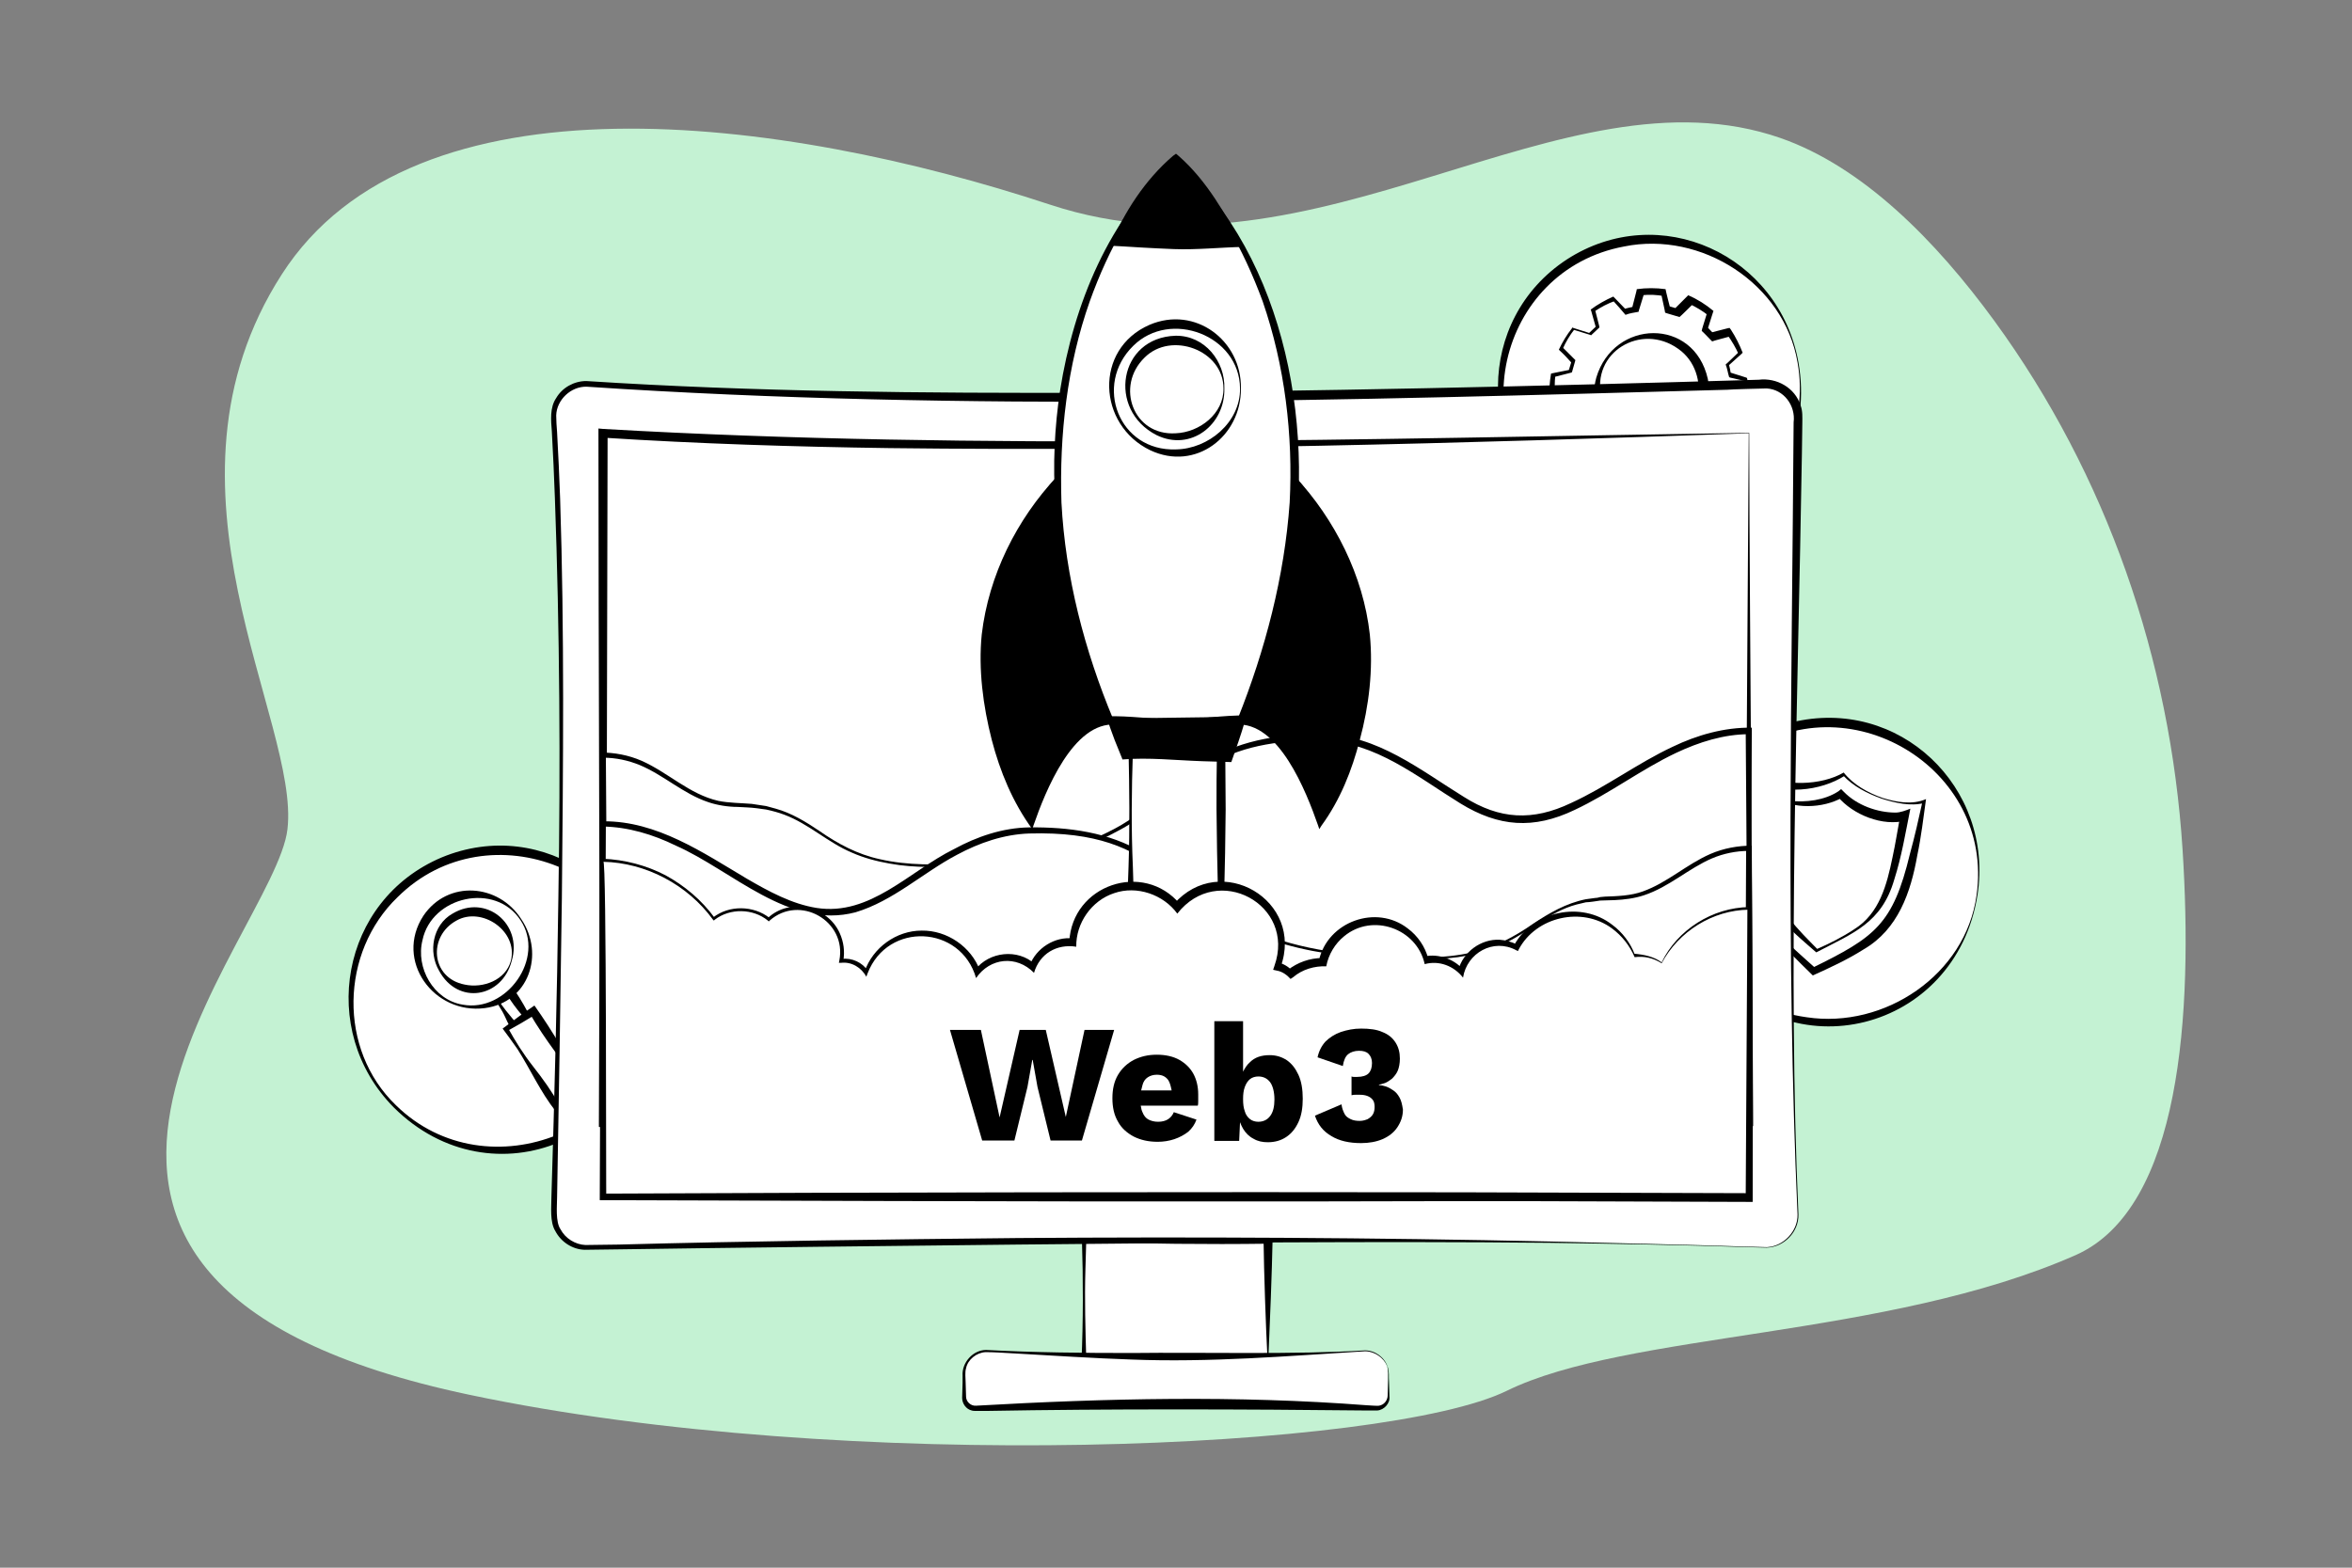 <?xml version="1.0" encoding="utf-8"?>
<!-- Generator: Adobe Illustrator 26.0.2, SVG Export Plug-In . SVG Version: 6.00 Build 0)  -->
<svg version="1.1" id="Layer_1" xmlns="http://www.w3.org/2000/svg" xmlns:xlink="http://www.w3.org/1999/xlink" x="0px" y="0px"
	 viewBox="0 0 540 360" style="enable-background:new 0 0 540 360;" xml:space="preserve">
<rect x="0" y="0" width="540" height="360" fill="#808080" stroke="none"/>
<style type="text/css">
	.st0{fill:#C4F2D3;}
	.st1{fill:#FFFFFF;}
	.st2{fill:#CFEBF9;}
	.st3{fill-rule:evenodd;clip-rule:evenodd;fill:#CFEBF9;}
	.st4{fill:#F9D4D4;}
	.st5{fill:#0042EA;}
	.st6{fill:#1D2028;}
	.st7{fill:url(#SVGID_1_);}
	.st8{fill:url(#SVGID_00000147907714948017368940000013570076261660066466_);}
	.st9{fill:#191919;}
	.st10{fill:#0D0B33;}
	.st11{fill-rule:evenodd;clip-rule:evenodd;fill:#0D0B33;}
	.st12{fill:#4A21EF;}
	.st13{stroke:#000000;stroke-width:2;stroke-miterlimit:10;}
	.st14{fill-rule:evenodd;clip-rule:evenodd;fill:#50AF95;}
	.st15{fill:#161616;}
	.st16{fill:#F4F7FE;}
	.st17{fill:#231F20;}
	.st18{opacity:0.4;}
	.st19{clip-path:url(#SVGID_00000090276325247570677580000015861330427222230713_);fill:#DDE1F4;}
	.st20{fill:none;}
	.st21{fill:#565251;}
	.st22{fill:#575354;}
	.st23{fill:#9294A1;}
	.st24{fill:#161618;}
	.st25{fill:#454344;}
	.st26{fill:#555150;}
	.st27{fill:#656160;}
	.st28{fill:#797981;}
	.st29{fill:#222222;}
	.st30{fill-rule:evenodd;clip-rule:evenodd;}
	.st31{fill:#213147;}
	.st32{fill:#12AAFF;}
	.st33{fill:#9DCCED;}
	.st34{fill:#343434;}
	.st35{fill:#8C8C8C;}
	.st36{fill:#3C3C3B;}
	.st37{fill:#141414;}
	.st38{fill:#393939;}
</style>
<path class="st0" d="M501.1,195.1c-2.8-43.7-17.4-86-43.2-121.4c-13.5-18.5-30.2-35.4-49.1-42C358.5,14.2,302.6,67.3,241.1,47
	S95.2,15.5,64.7,63c-31.5,49,4.2,102.6,1.3,127.4c-2.8,24.8-82.7,103.7,41.8,129.9c86.8,18.3,210.4,12.6,238.1-0.9
	c27.7-13.6,87.2-12,130.7-31.2C500.8,277.4,503.5,232.6,501.1,195.1z"/>
<g>
	<g>
		<circle class="st1" cx="114.9" cy="229.7" r="34.4"/>
		<path d="M149.5,229.7c-0.2,31.7-36.5,47.1-59.1,24.6c-17.5-17.7-12.2-47.6,11-57.4C124.8,187.2,149.6,204.7,149.5,229.7
			L149.5,229.7z M149.3,229.7c-0.3-29.7-37.1-44.4-58-23.7c-13.2,12.7-13.7,35-0.4,47.8C111.9,274.4,149.2,259.4,149.3,229.7
			L149.3,229.7z"/>
	</g>
	<g>
		<g>
			<g>
				
					<rect x="116.3" y="226.4" transform="matrix(0.837 -0.548 0.548 0.837 -108.103 102.733)" class="st1" width="3.6" height="12.2"/>
				<path d="M123.1,236.6c-0.7,0.9-2.1,2.1-3.3,3c-1.5-1.8-2.8-3.7-3.7-5.8c-0.9-2-2.1-3.8-3.6-5.5c1.3-1.1,2.6-2.3,4-3.2
					C119.1,228.5,121.6,232.8,123.1,236.6L123.1,236.6z M122.9,236.6c-3-3.3-5.3-5.9-7.4-9.7c0,0,1.3,0.3,1.3,0.3
					c-1,0.6-2.1,1.2-3.3,1.7l0.2-0.8c1.6,3.9,5.1,6.3,6.9,10.1c0,0-1-0.2-1-0.2C120.4,237.5,121.5,237.2,122.9,236.6L122.9,236.6z"
					/>
			</g>
			<g>
				
					<rect x="121.3" y="232.5" transform="matrix(0.837 -0.548 0.548 0.837 -112.809 108.31)" class="st1" width="7.5" height="21.3"/>
				<path d="M134.2,250c-2,1.7-4.3,3.6-6.6,5.2c-3.5-4.4-5.8-9.6-8.8-14.3c-1.1-1.6-2.3-3.2-3.4-4.7c2.4-1.8,4.8-3.6,7.3-5.3
					C126.9,236.8,130.9,243.7,134.2,250L134.2,250z M134,250c-4.6-5.8-8.7-11-12.4-17.3c0,0,1.3,0.3,1.3,0.3
					c-2.1,1.3-4.3,2.6-6.5,3.8c0,0,0.2-0.8,0.2-0.8c1.7,3.1,3.6,6.1,5.8,8.9c2.2,2.8,4.3,5.7,6,8.8c0,0-1.1-0.2-1.1-0.2
					C129.1,252.4,132.1,251,134,250L134,250z"/>
			</g>
		</g>
		<g>
			<g>
				<circle class="st1" cx="108.8" cy="218.3" r="13"/>
				<path d="M119.7,211.1c5.4,8,1.7,19.1-8.4,20.4c-11.7,1.5-20.8-10.9-14.1-21.2C102.8,202,114.5,202.9,119.7,211.1L119.7,211.1z
					 M119.5,211.3c-5.8-8.8-20.4-5.5-22.5,4.6c-1.6,6.3,2.5,13.7,9.2,14.8C116.3,232.6,125.3,220,119.5,211.3L119.5,211.3z"/>
			</g>
			<g>
				<circle class="st1" cx="108.8" cy="218.3" r="8.9"/>
				<path d="M117.5,220.6c-2.2,8.6-12.4,10.3-16.7,2.3c-2.5-4.3-1.5-10.5,3.1-13.1C111.6,205.2,120,212.2,117.5,220.6L117.5,220.6z
					 M117.3,220.6c1.7-6.8-6.7-12.5-12.5-9.2c-6.6,3.6-5.9,13.2,1.9,14.7C110.9,227,116.1,225.1,117.3,220.6L117.3,220.6z"/>
			</g>
		</g>
	</g>
</g>
<g>
	<g>
		<circle class="st1" cx="378.9" cy="89.4" r="34.4"/>
		<path d="M412.9,83.2c5.5,31.2-27.4,53-53.7,34.8c-20.4-14.2-20.5-44.6,0.5-58.4C381,45.8,408.5,58.5,412.9,83.2L412.9,83.2z
			 M412.7,83.2c-3.1-18.1-22.1-30.2-39.8-26.6c-29.2,5.4-38,43.8-13.4,60.9C384,133.9,417.9,112.4,412.7,83.2L412.7,83.2z"/>
	</g>
	<g>
		<g>
			<path class="st1" d="M401.1,92.6c0.3-1.8,0.3-3.6,0.1-5.4l-3.9-1.1c-0.1-0.6-0.2-1.2-0.4-1.7c-0.1-0.2-0.1-0.4-0.2-0.6l3-2.7
				c-0.7-1.7-1.5-3.3-2.6-4.7l-3.9,1c-0.5-0.6-1.1-1.2-1.7-1.7l1.2-3.8c-1.4-1.1-3-2.1-4.6-2.8l-2.9,2.8c-0.7-0.3-1.5-0.5-2.3-0.7
				l-0.9-3.9c-1.8-0.3-3.6-0.3-5.4-0.1l-1.1,3.9c-0.6,0.1-1.2,0.2-1.7,0.4c-0.2,0.1-0.4,0.1-0.6,0.2l-2.7-3
				c-1.7,0.7-3.3,1.5-4.7,2.6l1,3.9c-0.6,0.5-1.2,1.1-1.7,1.7l-3.9-1.2c-1.1,1.4-2.1,3-2.8,4.6l2.8,2.9c-0.3,0.7-0.5,1.5-0.7,2.3
				l-3.9,0.9c-0.3,1.8-0.3,3.6-0.1,5.4l3.9,1.1c0.1,0.6,0.2,1.2,0.4,1.7c0.1,0.2,0.1,0.4,0.2,0.6l-3,2.7c0.7,1.7,1.5,3.3,2.6,4.7
				l3.9-1c0.5,0.6,1.1,1.2,1.7,1.7l-1.2,3.8c1.4,1.1,3,2.1,4.6,2.8l2.9-2.8c0.7,0.3,1.5,0.5,2.3,0.7l0.9,3.9
				c1.8,0.3,3.6,0.3,5.4,0.1l1.1-3.9c0.6-0.1,1.2-0.2,1.7-0.4c0.2-0.1,0.4-0.1,0.6-0.2l2.7,3c1.7-0.7,3.3-1.5,4.7-2.6l-1-3.9
				c0.6-0.5,1.2-1.1,1.7-1.7l3.9,1.2c1.1-1.4,2.1-3,2.8-4.6l-2.8-2.9c0.3-0.7,0.5-1.5,0.7-2.3L401.1,92.6z M381.1,101.4
				c-6.6,1.2-13-3.2-14.2-9.8c-1.2-6.6,3.2-13,9.8-14.2c6.6-1.2,13,3.2,14.2,9.8C392.2,93.8,387.8,100.2,381.1,101.4z"/>
			<g>
				<g>
					<path d="M401,92.6c0.1-1.7,0.1-3.6-0.1-5.3c0,0,0.2,0.3,0.2,0.3l-3.9-0.9l-0.2-0.1c-0.3-0.9-0.4-1.9-0.8-2.9
						c0.3-0.2,2.9-2.8,3.2-3c0,0-0.2,0.7-0.2,0.7c-0.7-1.6-1.6-3.1-2.6-4.5l0.8,0.3c-0.3,0.1-4.2,1.1-4.3,1.2c0,0-0.4-0.4-0.4-0.4
						c-0.3-0.3-1.7-1.8-2-2c0,0,0.1-0.5,0.1-0.5s1.2-3.9,1.2-3.9l0.3,0.9c-1.4-1.1-2.9-2-4.4-2.7l1-0.2c-0.2,0.2-3.1,3.1-3.3,3.2
						c-0.4-0.1-2.3-0.7-2.7-0.8c0,0-0.6-0.2-0.6-0.2c0-0.3-0.9-4.1-0.9-4.4c0,0,0.7,0.6,0.7,0.6c-1.7-0.3-3.4-0.4-5.2-0.2l0.6-0.5
						c0,0-1.2,3.9-1.2,3.9s-0.1,0.4-0.1,0.4c-1,0.2-2,0.3-3,0.7c-0.2-0.3-2.6-3-2.9-3.3c0,0,0.5,0.1,0.5,0.1
						c-1.7,0.6-3.2,1.4-4.7,2.4l0.1-0.4c0,0,1,3.9,1,3.9l0,0.2l-0.1,0.1c0,0-1.7,1.6-1.7,1.6s-0.1,0.1-0.1,0.1s-0.2-0.1-0.2-0.1
						l-3.9-1.2c0,0,0.3-0.1,0.3-0.1c-1.1,1.4-2,2.9-2.7,4.5c0,0-0.1-0.4-0.1-0.4c1,1,2,2,3,3c-0.1,0.4-0.7,2.4-0.8,2.8
						c0,0-0.3,0.1-0.3,0.1l-3.9,1l0.4-0.5c-0.2,1.7-0.2,3.5,0,5.2l-0.5-0.6c0.2,0.1,4.2,1.1,4.3,1.1c0.3,1.1,0.5,2.2,0.9,3.2
						c-0.2,0.2-3,2.9-3.3,3.1c0,0,0.2-0.9,0.2-0.9c0.7,1.6,1.5,3.1,2.5,4.5l-1-0.4c0.4-0.1,4.2-1.1,4.4-1.2c0.6,0.6,1.9,1.9,2.5,2.5
						c-0.1,0.3-1.2,4-1.3,4.4c0,0-0.3-1.1-0.3-1.1c1.4,1.1,2.8,1.9,4.4,2.6c0,0-1.2,0.2-1.2,0.2l2.9-2.8l0.4-0.4
						c0.4,0.1,2.4,0.7,2.8,0.8c0,0,0.7,0.2,0.7,0.2c0.1,0.4,0.9,4.1,1,4.5c0,0-0.9-0.8-0.9-0.8c1.7,0.3,3.4,0.3,5.1,0.2
						c0,0-0.9,0.7-0.9,0.7c0.1-0.4,1.2-4.2,1.3-4.5c1.1-0.3,2.3-0.4,3.4-0.8c0.3,0.3,2.8,3.1,3.1,3.5c0,0-1-0.2-1-0.2
						c1.6-0.6,3.2-1.4,4.6-2.4l-0.3,0.9c-0.1-0.3-1-4.2-1.1-4.4c0,0,0.4-0.3,0.4-0.3c0.3-0.2,1.8-1.7,2.1-1.9
						c0.4,0.1,3.8,1.3,4.2,1.4c0,0-0.7,0.2-0.7,0.2c1.1-1.3,2.1-2.8,2.8-4.4c0,0,0.1,0.5,0.1,0.5s-2.7-3-2.7-3s-0.1-0.2-0.1-0.2
						s0.1-0.2,0.1-0.2l0.8-2.2c0,0,0.1-0.2,0.1-0.2l0.1,0L401,92.6L401,92.6z M401.2,92.7c-1.3,0.3-2.6,0.7-4,1.1l0.2-0.2
						c0,0-0.6,2.4-0.6,2.4s-0.1-0.4-0.1-0.4s2.9,2.8,2.9,2.8l0.2,0.2c-0.7,1.8-1.7,3.5-2.9,5.1c0,0-0.2,0.3-0.2,0.3l-0.4-0.1
						l-3.9-1.1l0.7-0.2c0,0-1.8,1.8-1.8,1.8l0.2-0.8c0,0.1,1.2,4.4,1.2,4.4c-1.8,1.4-3.8,2.5-5.9,3.3c-0.2-0.2-2.9-3.1-3.2-3.4
						c0,0,1,0.3,1,0.3c-0.8,0.3-1.6,0.4-2.4,0.6c0,0,0.8-0.7,0.8-0.7l-1.1,3.9c0,0-0.2,0.7-0.2,0.7s-0.7,0.1-0.7,0.1
						c-2.1,0.2-4.3,0.1-6.3-0.2c-0.1-0.3-0.9-4.2-1-4.7c0,0,0.8,0.8,0.8,0.8l-2.4-0.7c0,0,1.1-0.2,1.1-0.2c-0.3,0.3-3.2,3.1-3.4,3.3
						c-2.2-0.9-4.2-2.2-6-3.7c0.1-0.3,1.3-4.1,1.4-4.5c0,0,0.3,1,0.3,1s-1.7-1.8-1.7-1.8s1,0.3,1,0.3c-0.3,0.1-4.4,1.1-4.5,1.1
						c0,0-0.4-0.5-0.4-0.5c-1.2-1.7-2.1-3.6-2.8-5.5c0,0,0.4-0.4,0.4-0.4l3-2.7l-0.2,0.8c-0.3-0.8-0.4-1.6-0.6-2.4l0.5,0.6l-3.9-1.2
						c0,0-0.5-0.1-0.5-0.1l0-0.4c-0.2-2,0-4,0.3-5.9c0,0,0.4-0.1,0.4-0.1l4-0.8c0,0-0.4,0.4-0.4,0.4s0.7-2.3,0.7-2.3
						s0.1,0.4,0.1,0.4c-0.9-1-1.8-2-2.8-2.9c0,0-0.2-0.2-0.2-0.2c0.8-1.7,1.8-3.4,3-4.9c0,0,0.1-0.2,0.1-0.2l0.2,0.1l3.8,1.2
						c0,0-0.3,0.1-0.3,0.1s1.8-1.7,1.8-1.7l-0.1,0.3c0,0-1.1-3.9-1.1-3.9s-0.1-0.2-0.1-0.2c1.6-1.2,3.4-2.2,5.2-3
						c0,0,0.2,0.2,0.2,0.2s2.8,2.9,2.8,2.9s-0.6-0.2-0.6-0.2c0.8-0.3,1.6-0.4,2.4-0.6c0,0-0.5,0.4-0.5,0.4l1-3.9
						c0,0,0.1-0.5,0.1-0.5c2.2-0.3,4.4-0.3,6.6,0c0,0.2,1,4.2,1.1,4.5c0,0-0.7-0.7-0.7-0.7l2.4,0.7c0,0-0.9,0.2-0.9,0.2
						c0.2-0.2,3.2-3.2,3.3-3.3c2.1,0.9,4,2.1,5.8,3.6c0,0-0.2,0.6-0.2,0.6s-1.2,3.8-1.2,3.8s-0.2-0.9-0.2-0.9s1.7,1.8,1.7,1.8
						s-0.8-0.3-0.8-0.3l3.9-1c0,0,0.5-0.1,0.5-0.1s0.3,0.4,0.3,0.4c1.1,1.7,2,3.5,2.7,5.3c0,0-0.3,0.3-0.3,0.3s-3,2.7-3,2.7l0.1-0.5
						c0.2,0.8,0.4,1.6,0.5,2.4c0,0-0.3-0.4-0.3-0.4l3.8,1.2c0,0,0.2,0.1,0.2,0.1C401.6,89,401.6,90.8,401.2,92.7L401.2,92.7z"/>
					<path d="M381.2,101.5c-8.9,1.8-17.3-5.5-14.7-14.8c4-13.4,22.4-13.9,25.6,0.3C393.4,94.1,387.9,100.5,381.2,101.5L381.2,101.5z
						 M381.1,101.3c9.7-1.8,12.1-15.7,4.2-21.2c-8.5-6.1-20.1,0.8-17.6,11.3C369,97.4,374.8,102.6,381.1,101.3L381.1,101.3z"/>
				</g>
			</g>
		</g>
	</g>
</g>
<g>
	<g>
		<circle class="st1" cx="419.9" cy="200.4" r="34.4"/>
		<path d="M454,205.6c-5,31.3-43.2,41.1-62.2,15.4c-14.7-20.1-4.8-48.9,19.5-55.1C436,159.8,457.9,180.8,454,205.6L454,205.6z
			 M453.8,205.6c4.2-29.4-29.9-49.5-53.8-32.2c-24.4,17.9-15.6,56,14.8,60.2C432.7,236.3,451.3,223.8,453.8,205.6L453.8,205.6z"/>
	</g>
	<g>
		<g>
			<path class="st1" d="M432,183.3c-6.3-2.2-8.7-5.5-8.7-5.5s-3.3,2.5-10,2.7c-6.6,0.2-9.5-2.2-9.5-2.2
				c-3.6,28.2-2.5,30.8,12.6,44.7c18.6-8.8,20.4-11,25.4-39C441.8,184,438.3,185.4,432,183.3z"/>
			<g>
				<path d="M432,183.4c-3.3-1.2-6.5-2.8-8.9-5.4c0,0,0.5,0.1,0.5,0.1c-5.6,3.6-14.5,4.6-20.3,0.9c0,0,1.4-0.6,1.4-0.6
					c-1.2,11.7-5.8,25.8,3.3,35.5c2.7,3.1,5.9,5.8,8.9,8.5c0,0-0.9-0.1-0.9-0.1c14.5-7.1,18.6-10,22.5-26.2c1.1-4,2-8,2.9-12.1
					l0.4,0.4C438.6,185.2,435.2,184.4,432,183.4L432,183.4z M432.1,183.2c3.2,1,6.9,1.7,10.1,0.3c-0.6,4.3-1.1,8.6-2,12.9
					c-1.5,8.5-4.4,17-12.3,21.6c-3.8,2.4-7.7,4.2-11.7,6c0,0-0.4-0.4-0.4-0.4c-5.8-5.7-12.6-12-13.7-20.5c-1.1-8.8,0-17.7,0.9-26.4
					c0,0,1.3,0.9,1.3,0.9c5.1,3.1,13.9,2.8,19-0.2C425.5,180.2,428.8,182,432.1,183.2L432.1,183.2z"/>
			</g>
		</g>
		<g>
			<path class="st1" d="M407.1,182.8c-2.8,22.4-2,24.4,10,35.6c14.8-7,16.2-8.7,20.2-31c0,0-2.8,1.1-7.8-0.6c-5-1.7-6.9-4.4-6.9-4.4
				s-2.6,2-7.9,2.1C409.5,184.7,407.1,182.8,407.1,182.8z"/>
			<g>
				<path d="M407.2,182.9c-0.1,6.4-1.1,13.1-0.2,19.5c0.9,6.5,6,11.2,10.4,15.7c0,0-0.4-0.1-0.4-0.1c3-1.3,6-2.8,8.7-4.6
					c5.8-3.6,7.5-10.2,8.8-16.5c0.7-3.2,1.2-6.5,1.8-9.7l1.4,1.2c-5.4,1.5-12.3-1.3-15.8-5.5c0,0,1.2,0.2,1.2,0.2
					c-4.6,2.6-11.4,2.8-15.9-0.1C407.3,183,407.2,182.9,407.2,182.9C407.2,182.9,407.1,182.9,407.2,182.9
					C407.1,182.9,407.1,182.9,407.2,182.9C407.1,182.9,407.1,182.9,407.2,182.9L407.2,182.9z M407.1,182.7c0.1,0,0.1,0,0.2,0.1
					c1.1,0.6,2.4,1,3.6,1.1c3.7,0.4,8-0.1,11.2-2.2c0,0,0.6-0.5,0.6-0.5s0.6,0.6,0.6,0.6c3,3.1,7.7,4.8,11.9,4.8
					c1.1,0,2.4-0.5,3.4-0.9c-1.1,5.5-2,11-3.7,16.3c-2.9,10-9.5,12.3-17.9,16.7c-5-4.4-11.1-9-11.9-16.2
					C404.4,195.9,405.8,189.2,407.1,182.7L407.1,182.7z"/>
			</g>
		</g>
	</g>
</g>
<g>
	<g>
		<g>
			<rect x="248.9" y="284.6" class="st1" width="42.2" height="27.5"/>
			<path d="M291.2,312.1c-14.2,0.6-28.7,1.1-42.9,0.5c0.4-9.1,0.4-18.9,0.1-28c0,0,0-0.5,0-0.5l0.6,0c14.4-0.5,28.8-0.6,43.2-0.4
				C292,293.1,291.6,302.8,291.2,312.1L291.2,312.1z M291,312c-0.4-8-0.8-19.6-0.9-27.4c0,0,1,1,1,1c-14.1,0.2-28.1,0-42.2-0.4
				c0,0,0.5-0.5,0.5-0.5l-0.2,6.9c-0.2,6.6,0,13.9,0.2,20.6c0,0-0.6-0.6-0.6-0.6C262.7,310.8,277.2,311.4,291,312L291,312z"/>
		</g>
		<g>
			<path class="st1" d="M313.4,310.2c-26.2,1.7-55,1.7-86.9,0c-2.9,0-5.3,2.4-5.3,5.3v5.3c0,1.4,1.2,2.6,2.6,2.6
				c33.6-1.3,64.4-1.3,92.2,0c1.4,0,2.6-1.2,2.6-2.6v-5.3C318.7,312.6,316.3,310.2,313.4,310.2z"/>
			<path d="M313.4,310.3c-17.8,1.1-35.7,2.6-53.6,1.9c-8.9-0.3-17.9-0.9-26.8-1.4c-2.2-0.1-4.5-0.3-6.7-0.3
				c-2.1,0.1-4.1,1.7-4.5,3.7c-0.3,0.9-0.1,2.3-0.1,3.2c0,0,0.1,3.3,0.1,3.3c0,1.2,1.1,2.2,2.3,2.1c29.8-1.7,59.8-2.4,89.7-0.1
				c0,0,1.7,0.1,1.7,0.1c0.5,0,1,0.1,1.5-0.1c0.9-0.3,1.6-1.2,1.6-2.3c0,0,0.1-3.4,0.1-3.4c0-1.1,0.1-2.2-0.2-3.3
				C317.7,311.8,315.6,310.3,313.4,310.3L313.4,310.3z M313.4,310.1c2.3,0,4.5,1.6,5.2,3.8c0.4,1.1,0.2,2.3,0.3,3.4l0.1,3.4
				c0.2,1.5-1.2,3.1-2.8,3.2c-0.5,0-2,0-2.5,0c-27.4-0.3-59.6-0.4-87.1,0.1c0,0-1.7,0-1.7,0l-0.8,0c-0.3,0-0.7,0-1-0.1
				c-1.3-0.3-2.2-1.6-2.2-2.9l0.1-3.4c0,0,0-1.7,0-1.7c-0.2-3,2.4-5.9,5.4-5.9c11.1,0.6,22.4,0.7,33.5,0.7
				C275.6,310.5,297.9,311.1,313.4,310.1L313.4,310.1z"/>
		</g>
	</g>
	<g>
		<path class="st1" d="M412.8,278.9c0,4.1-3.4,7.5-7.5,7.5c-72.9-2.6-167.1-2-270.6,0c-4.1,0-7.5-3.4-7.5-7.5
			c1.7-68.7,2.8-134.8,0-183.2c0-4.1,3.4-7.5,7.5-7.5c68.8,4.8,166,3.3,270.6,0c4.1,0,7.5,3.4,7.5,7.5
			C410.8,220.9,411.6,257.8,412.8,278.9z"/>
		<path d="M412.9,278.9c0.1,4-3.3,7.5-7.3,7.6c-1.3,0-2.6-0.1-3.8-0.1c-14.9-0.5-31.1-0.8-45.9-1c-40.8-0.4-81.5,0-122.3,0.4
			c-20,0.2-72.3,0.8-91.7,1.1c-2.6,0-5.1,0.1-7.7,0.1c-2.8-0.1-5.4-1.8-6.7-4.3c-1.3-2.1-0.9-5.5-0.9-7.8
			c0.7-22.9,1.3-45.9,1.6-68.8c0.5-30.3,0.3-61.4-0.8-91.7c-0.2-5.1-0.4-10.2-0.7-15.3c-0.2-2.6-0.5-5.5,1-7.7
			c1.4-2.4,4.1-3.9,6.9-3.9c38.7,2.5,77.6,2.8,116.4,2.7c50.6-0.3,102.1-1.5,152.8-3c4.1-0.5,8.3,1.8,9.6,5.9
			c0.5,1.3,0.4,2.8,0.4,3.9c0,0-0.1,7.3-0.1,7.3C412.8,160.7,410.4,222.8,412.9,278.9L412.9,278.9z M412.7,278.9
			c-2.7-60.6-1.3-121.3-0.9-181.9c0.5-3.9-2.3-7.6-6.2-7.8c-0.4,0-8.3,0.2-9,0.3c-87.1,2.4-175,5.1-261.9-0.7c-3.6-0.1-6.9,3-7,6.6
			c0,1.2,0.1,2.5,0.2,3.8c0.3,5.1,0.5,10.2,0.7,15.3c1,30.6,0.7,61.2,0.4,91.8c-0.3,22.9-0.7,45.9-1.1,68.8c0,1.7-0.4,5.5,0.8,7.2
			c1.1,2.1,3.4,3.5,5.7,3.6c2.5,0,5.1-0.1,7.6-0.1c29.7-0.8,62.2-1.2,91.7-1.5c40.8-0.3,81.6-0.1,122.3,0.8
			c14.8,0.4,31,0.7,45.9,1.2c1.3,0,2.6,0.1,3.8,0.1C409.5,286.2,412.8,282.7,412.7,278.9L412.7,278.9z"/>
	</g>
	<g>
		<path class="st1" d="M401.5,99.4v175.6H138.5c-0.2-61.9-0.3-121.7,0-175.6C205.8,103.9,301.4,102.2,401.5,99.4z"/>
		<path d="M401.6,99.4c0.1,49.9,1,126.4,0.8,175.7c0,0,0,0.9,0,0.9s-0.9,0-0.9,0c-85-0.2-177.9-0.9-263.1-0.4c0,0-0.5,0-0.5,0
			s0-0.5,0-0.5c-0.2-43.8-0.5-131.9-0.5-175.6c0,0,0-1.1,0-1.1s1.1,0.1,1.1,0.1C224.8,103.5,315,100.7,401.6,99.4L401.6,99.4z
			 M401.5,99.5c-65.7,2.3-131.5,4.2-197.3,3.4c-21.9-0.3-43.9-1-65.8-2.4c0,0,1.1-1.1,1.1-1.1l-0.2,87.8c0,0-0.4,87.8-0.4,87.8
			s-0.5-0.5-0.5-0.5c38.9-0.1,93.2,0.4,131.5,0.2c38.7-0.4,93.4-0.4,131.5-0.5c0,0-0.9,0.9-0.9,0.9
			C400.6,231.3,401.2,143.3,401.5,99.5L401.5,99.5z"/>
	</g>
	<g>
		<path class="st1" d="M401.5,257.8v-90c-20.5,0-35.5,20.3-52.4,20.3c-15,0-26-18.9-46.7-18.9c-42,0-26.4,29.5-88.4,29.5
			c-26.9,0-24.4-13.9-44.8-13.9c-12.8,0-17.3-11.4-30.7-11.4v84.4H401.5z"/>
		<path d="M401.5,257.7c-0.3-22.4-0.5-67.5-0.7-89.9c0,0,0.8,0.8,0.8,0.8c-5.8,0-11.5,1.8-16.8,4.3c-8,3.8-15.2,9.3-23.3,13.1
			c-9.4,4.5-17.4,3.9-26.2-1.5c-9.9-6.1-19.5-14.1-31.6-14.4c-8.7-0.2-17.8,0.8-25.5,5.3c-7.7,4.4-13.7,11.4-21.7,15.5
			c-10.5,5.8-22.7,7.5-34.5,8c-5.9,0.2-11.9,0.5-17.8-0.6c-2.9-0.5-5.9-1.3-8.6-2.5c-5.5-2.3-9.9-6.6-15.5-8.7
			c-1.3-0.5-2.8-0.9-4.2-1.2c0,0-2.2-0.3-2.2-0.3c-1.5-0.2-3-0.2-4.4-0.3c-2.1,0-4.7-0.4-6.7-1.1c-5.7-1.9-10.2-6.2-15.7-8.5
			c-2.7-1.1-5.5-1.7-8.4-1.7c0,0,0.6-0.6,0.6-0.6c0.2,21,0.3,63.4,0.3,84.4c0,0-1-1-1-1c21.9,0,43.7-0.1,65.6-0.1
			C262.7,256.8,342.8,257.3,401.5,257.7L401.5,257.7z M401.6,257.9c-83.8,0.6-179.5,1.2-263.1,0.9c0,0-1,0-1,0s0-1,0-1
			c0.1-21,0.2-63.4,0.3-84.4c0,0,0-0.6,0-0.6c3.3,0,6.5,0.6,9.5,1.9c6.1,2.7,11,7.7,17.6,9.2c2.4,0.5,5.3,0.5,7.7,0.7
			c0.6,0.1,2.7,0.4,3.3,0.5c0,0,2.2,0.6,2.2,0.6c3.6,1,6.9,3,10,5.1c4.3,3,8.8,5.4,13.9,6.5c6.5,1.5,13.2,1.3,19.9,1
			c8.9-0.4,17.7-1.6,26.1-4.5c2.8-1,5.5-2.2,8.1-3.6c7.9-4.2,13.8-11.3,21.5-15.8c7.8-4.7,17.2-5.9,26.1-5.8
			c12.4,0.1,22.5,8.3,32.4,14.4c8.2,5.2,15.8,5.6,24.6,1.4c8.1-3.7,15.2-9.1,23.3-12.9c5.6-2.7,11.9-4.5,18.2-4.4c0,0,0,0.8,0,0.8
			C402.1,190.3,401.9,235.5,401.6,257.9L401.6,257.9z"/>
	</g>
	<g>
		<path class="st1" d="M138.5,257.8v-68.5c20.5,0,35.5,20.3,52.4,20.3c15,0,26-18.9,46.7-18.9c42,0,26.4,29.5,88.4,29.5
			c26.9,0,24.4-13.9,44.8-13.9c12.8,0,17.3-11.4,30.7-11.4v62.9H138.5z"/>
		<path d="M138.4,257.9c-0.1-17.1-0.6-51.5-0.6-68.6c0,0,0-0.7,0-0.7s0.7,0,0.7,0c12.3-0.1,22.9,7.2,33,13.2c5,2.9,10.3,5.8,16,6.7
			c12.3,1.9,21.2-8.4,31.5-13.5c5.3-2.9,11.2-4.9,17.3-5c9-0.1,18.3,1.1,26.1,5.8c7.7,4.6,13.6,11.6,21.5,15.8
			c10.4,5.8,22.4,7.5,34.2,8.1c6.6,0.3,13.4,0.5,19.9-1c5.1-1.1,9.7-3.6,13.9-6.5c3.7-2.5,7.7-4.8,12.2-5.7c0,0,2.2-0.3,2.2-0.3
			c0.4,0,0.7-0.1,1.1-0.2l1.1-0.1c2.8-0.1,6-0.2,8.7-1.2c5.6-2,10-6.2,15.5-8.6c3-1.3,6.3-1.9,9.5-1.9c0,0,0,0.6,0,0.6
			s0.3,62.9,0.3,62.9s0,0.9,0,0.9s-0.9,0-0.9,0s-66,0.1-66,0.1C277,258.8,196.9,258.4,138.4,257.9L138.4,257.9z M138.5,257.7
			c58.6-0.5,138.8-0.9,197.4-1c0,0,65.6,0.1,65.6,0.1s-0.9,0.9-0.9,0.9l0.3-62.9c0,0,0.6,0.6,0.6,0.6c-2.9,0-5.8,0.6-8.4,1.7
			c-5.4,2.3-9.9,6.6-15.7,8.5c-2.1,0.7-4.5,1-6.7,1.1c-0.9,0-2.5,0.1-3.3,0.1c-0.6,0.1-2.6,0.4-3.3,0.4c0,0-2.1,0.5-2.1,0.5
			c-6.5,1.7-11.4,6.8-17.6,9.4c-3.1,1.3-6.4,2.2-9.7,2.7c-5.5,0.7-11.2,0.6-16.7,0.4c-8.9-0.4-17.9-1.5-26.4-4.4
			c-24.3-8.7-23.9-25.3-55.3-24.4c-5.8,0.2-11.4,2.1-16.6,4.9c-7.8,4.1-14.6,10.6-23.3,13.2c-15.2,4-28.3-9.6-41.2-15.3
			c-5.3-2.6-11-4.3-16.8-4.4l0.7-0.7C139.1,206.4,138.7,240.7,138.5,257.7L138.5,257.7z"/>
	</g>
	<g>
		<rect x="259.6" y="172.5" class="st1" width="20.7" height="53.1"/>
		<path d="M280.4,225.7c-6.5,0.2-15.1,0.7-21.6,0.8c-0.2-9.1-0.1-18.2,0.3-27.4c0.3-9,0.2-18,0-27.1c3.6-0.1,7.3-0.2,10.9-0.3
			c3.8-0.1,7.5-0.1,11.3-0.2c0,4.8,0.1,9.6,0.1,14.4C281.3,199.2,280.9,212.6,280.4,225.7L280.4,225.7z M280.3,225.6
			c-0.5-12.9-0.9-27.2-1-39.9c0-4.4,0-8.7,0.1-13.1c0,0,1,1,1,1c-3.5,0-6.9-0.1-10.4-0.2c-3.5-0.1-6.9-0.2-10.4-0.3
			c0,0,0.5-0.5,0.5-0.5c-0.3,8.8-0.4,17.7,0,26.5c0.3,8.8,0.5,17.7,0.3,26.5c0,0-0.8-0.8-0.8-0.8
			C265.5,224.9,274.3,225.3,280.3,225.6L280.3,225.6z"/>
	</g>
	<g>
		<g>
			<path d="M297.3,109.4c0,0,16.8,18.2,16.8,42.5s-10.9,37.4-10.9,37.4s-6.7-24-18.3-24C284.8,165.3,287.2,104.3,297.3,109.4z"/>
			<path d="M297.3,109.4c9.2,9.9,15.7,22.8,17.2,36.3c0.8,8.1-0.2,16.4-2.3,24.2c-1.8,7-4.5,13.8-8.8,19.7c0,0-0.5,0.8-0.5,0.8
				l-0.3-0.9c-2.7-7.7-9-23.9-18.9-23.1c0,0,0-1.1,0-1.1C283.9,158.4,286.9,104.6,297.3,109.4L297.3,109.4z M297.2,109.5
				c-7.9-3.3-9.8,35.4-10.4,40.9c-0.4,5-0.7,10-1,14.9l-1-1c8.7,0.5,13.3,10.2,16.3,17.2c1,2.5,1.8,5,2.5,7.6c0,0-0.8-0.2-0.8-0.2
				c2.2-2.7,4-5.9,5.4-9.1c3.3-7.3,4.8-15.4,5.1-23.4C314,139.5,307.5,122.8,297.2,109.5L297.2,109.5z"/>
		</g>
		<g>
			<path d="M242.7,109.4c0,0-16.8,18.2-16.8,42.5s10.9,37.4,10.9,37.4s6.7-24,18.3-24C255.2,165.3,252.8,104.3,242.7,109.4z"/>
			<path d="M242.8,109.5c-10.3,13.3-16.8,30-16.1,46.9c0.3,8,1.7,16.1,5.1,23.4c1.5,3.2,3.2,6.4,5.4,9.1c0,0-0.8,0.2-0.8,0.2
				c0.7-2.6,1.6-5.1,2.5-7.6c3-7,7.5-16.7,16.3-17.2c0,0-1,1-1,1c-0.3-5-0.6-10-1-14.9C252.6,145,250.7,106.2,242.8,109.5
				L242.8,109.5z M242.7,109.4c10.4-4.7,13.4,48.9,13.5,55.9c0,0,0,1.1,0,1.1c-9.8-0.8-16.2,15.3-18.9,23.1c0,0-0.3,0.9-0.3,0.9
				c-4.5-6.2-7.4-13.2-9.3-20.5c-2-7.8-3.1-16.2-2.3-24.2C227,132.1,233.4,119.3,242.7,109.4L242.7,109.4z"/>
		</g>
		<g>
			<path class="st1" d="M270,36.6c0,0-27.3,21.9-27.3,72.8c0,27.6,12.5,55.9,12.5,55.9H270h14.8c0,0,12.5-28.3,12.5-55.9
				C297.3,58.5,270,36.6,270,36.6z"/>
			<path d="M270,36.7c-9.2,8.9-15.5,20.5-19.8,32.5c-5.2,14.7-7,30.7-6.5,46.2c0.9,17.1,5.3,34,11.9,49.8c0,0-0.3-0.2-0.3-0.2
				s29.6-0.4,29.6-0.4l-0.7,0.4c6.3-15.8,10.7-32.6,11.9-49.6c0.8-15.5-1.1-31.4-6.2-46.2C285.5,57.3,279.2,45.6,270,36.7L270,36.7z
				 M270,36.5c25.6,22.7,32.6,63.8,25.8,96.2c-2.3,11.3-5.7,22.3-10.3,32.9l-0.2,0.5l-0.5,0c0,0-29.6-0.4-29.6-0.4l-0.2,0
				c-2.3-5.4-4.1-10.9-5.8-16.5c-3.3-11-6-22.3-6.9-33.7c-0.6-8.6-0.2-17.4,1.1-25.9C246.5,70,254.6,49.8,270,36.5L270,36.5z"/>
		</g>
		<g>
			<polygon points="270,165.3 255.2,165.3 258,173.9 270,173.9 282,173.9 284.8,165.3 			"/>
			<g>
				<path d="M270,165.4c-4.9,0-9.9,0.8-14.8,0.8c0,0,0.9-1.2,0.9-1.2c0.8,2.5,1.8,6.1,2.4,8.7c0,0-0.4-0.3-0.4-0.3
					c2,0.1,4,0.2,6,0.2c5.8-0.1,12.2-0.7,18-0.7c0,0-1,0.7-1,0.7c0.9-2.9,1.8-5.7,2.8-8.6c0,0,1,1.3,1,1.3
					C279.9,166.3,274.9,165.4,270,165.4L270,165.4z M270,165.2c5.4,0,10.8-1,16.2-0.9c0,0-0.4,1.4-0.4,1.4c-0.9,3.1-2,6.2-3.1,9.3
					c-0.2,0-6.3-0.2-6.7-0.2c-6.1-0.2-12.2-0.9-18.3-0.4c0,0-0.1-0.3-0.1-0.3l-1.7-4.2c-0.7-1.8-1.3-3.6-1.9-5.4
					C259.3,164.3,264.6,165.2,270,165.2L270,165.2z"/>
			</g>
		</g>
		<g>
			<path d="M255,56.4h30c-7.2-13.5-15-19.7-15-19.7S262.2,42.8,255,56.4z"/>
			<path d="M255.1,56.3c5.5-0.3,10.5-0.6,15.3-0.7c4.9-0.2,9.6,0.3,14.6,0.4c0,0-0.3,0.5-0.3,0.5c-3.8-7.2-9.3-13.7-15.4-19.1
				c0,0,1.3,0,1.3,0C264.7,42.8,259.7,49.7,255.1,56.3L255.1,56.3z M254.9,56.4c3.2-7.7,8-15.1,14.4-20.6c0,0,0.7-0.5,0.7-0.5
				s0.6,0.5,0.6,0.5c6.6,5.8,10.7,13.4,14.9,20.9c-5.2,0.1-10.7,0.7-16,0.5C264.5,57,259.5,56.7,254.9,56.4L254.9,56.4z"/>
		</g>
		<g>
			<circle class="st1" cx="270" cy="89.2" r="14.8"/>
			<path d="M284.9,89.2c0.1,11-10.4,19.1-20.8,14.2c-12.1-5.8-13-23.2-0.2-28.8C274.4,70.1,285.1,78.2,284.9,89.2L284.9,89.2z
				 M284.7,89.2c-0.1-12.2-16-18.2-24.5-9.8c-9.2,9-3.3,24.3,9.8,23.8C277.4,103.1,284.8,97,284.7,89.2L284.7,89.2z"/>
		</g>
		<g>
			<ellipse transform="matrix(0.157 -0.988 0.988 0.157 139.607 341.925)" class="st1" cx="270" cy="89.2" rx="11" ry="11"/>
			<path d="M281.1,89.2c0.2,8.3-7.7,14.6-15.6,10.7c-11.3-5.8-8.7-22.4,4.4-22.8C276.6,77,281.3,83,281.1,89.2L281.1,89.2z
				 M280.9,89.2c0-8.8-12-13.2-18.1-7.1c-6.8,6.6-2.6,18,7.1,17.4C275.4,99.3,281,95,280.9,89.2L280.9,89.2z"/>
		</g>
	</g>
	<g>
		<path class="st1" d="M381.5,221.1c-1.4-1-3.2-1.6-5-1.6c-0.4,0-0.7,0-1.1,0.1c-2.2-5.6-7.7-9.5-14-9.5c-5.6,0-10.5,3.1-13.1,7.7
			c-1.2-0.7-2.7-1.1-4.2-1.1c-4.1,0-7.6,2.8-8.6,6.6c-1.6-1.8-3.9-2.8-6.5-2.8c-0.5,0-1.1,0.1-1.6,0.1c-1.4-5.2-6.2-9-11.8-9
			c-5.8,0-10.6,4-11.9,9.4c-2.8,0-5.4,1-7.5,2.6c-0.8-0.8-1.8-1.4-3-1.7c0.6-1.5,0.9-3.2,0.9-4.9c0-7.5-6.1-13.6-13.6-13.6
			c-4.2,0-7.9,1.9-10.4,4.8c-2.5-2.9-6.2-4.8-10.4-4.8c-7.3,0-13.3,5.8-13.6,13c-0.3,0-0.6-0.1-1-0.1c-3.8,0-7,2.4-8.3,5.7
			c-1.6-1.3-3.6-2.2-5.8-2.2c-2.8,0-5.3,1.3-6.9,3.3c-1.9-5.2-6.9-8.9-12.7-8.9c-5.9,0-10.9,3.7-12.8,9c-1.1-1.6-2.9-2.7-5-2.7
			c-0.2,0-0.4,0-0.7,0c0.1-0.6,0.2-1.3,0.2-2c0-5.6-4.5-10.1-10.1-10.1c-2.6,0-4.9,1-6.7,2.5c-1.8-1.4-4-2.2-6.4-2.2
			c-2.3,0-4.5,0.8-6.2,2.1c-5.8-7.9-15-13.2-25.5-13.5v77.3h263.1v-66.2C392.8,208.8,385.2,213.8,381.5,221.1z"/>
		<path d="M381.5,221.2c-1.9-1.2-4-1.7-6.2-1.4c-1.1-2.6-2.9-4.9-5.2-6.6c-6.9-5.1-17.4-2.7-21.4,4.8c0,0-0.2,0.4-0.2,0.4
			s-0.4-0.2-0.4-0.2c-5.2-2.8-11.3,0.6-12.2,6.3c-2.1-2.7-5.5-4-8.8-3.1c-1.8-8.2-12-11.8-18.5-6.4c-2.1,1.7-3.6,4.2-4.1,6.9
			c-2.7-0.1-5.5,0.7-7.6,2.5c0,0-0.6,0.4-0.6,0.4c-0.8-0.9-1.9-1.7-3.1-1.9c0,0-0.9-0.2-0.9-0.2l0.3-0.9c5-14.1-13.1-23.8-22.3-12
			c-3.2-4.4-9.3-6.5-14.5-4.7c-5.2,1.7-8.8,6.9-8.7,12.3c-4.5-0.7-8.4,1.6-9.7,6c-4-4.1-10.1-3.5-13.3,1.2
			c-3.5-12.2-20.3-13-24.9-1.1c0,0-0.3,0.8-0.3,0.8c-1.1-2.1-3.4-3.5-5.8-3.2c0,0-0.5,0-0.5,0l0.1-0.5c1.8-9.1-9.1-15.3-16-9.2
			c0,0-0.2,0.2-0.2,0.2s-0.2-0.2-0.2-0.2c-3.4-2.8-8.7-2.9-12.2-0.2c0,0-0.2,0.2-0.2,0.2s-0.2-0.2-0.2-0.2
			c-5.8-8-15.4-13.1-25.2-13.3c0.8-2.2,0.6,77.4,0.7,76.9c0,0-0.7-0.7-0.7-0.7c58.6-0.3,138.7-0.4,197.3-0.3c0,0,65.8,0.2,65.8,0.2
			s-0.8,0.8-0.8,0.8l0.4-66.2l0.3,0.3C393.2,209,385.4,213.9,381.5,221.2L381.5,221.2z M381.5,221c3.6-7.5,11.7-12.6,20.1-12.7
			c0,0,0.3,0,0.3,0l0,0.3c0,0,0.4,66.2,0.4,66.2s0,0.8,0,0.8l-0.8,0c-58.6,0.3-138.7,0.4-197.3,0.2c0,0-65.8-0.2-65.8-0.2
			s-0.7,0-0.7,0l0-0.7c0,0,0.3-77.3,0.3-77.3s0-0.4,0-0.4s0.4,0,0.4,0c5,0.2,10,1.5,14.4,3.8c4.4,2.4,8.3,5.7,11.3,9.8l-0.4-0.1
			c3.7-2.9,9.3-2.8,13,0.1c0,0-0.4,0-0.4,0c5-4.7,13.7-2.8,16.5,3.5c0.9,2,1.2,4.2,0.8,6.4c0,0-0.4-0.5-0.4-0.5
			c2.4-0.3,4.8,0.8,6.1,2.8c0,0-0.8,0.1-0.8,0.1c1.9-5.5,7.3-9.4,13.1-9.4c5.8-0.1,11.4,3.7,13.4,9.2c0,0-1.1-0.2-1.1-0.2
			c3.2-4.2,9.8-4.9,13.7-1.3c0,0-1.2,0.3-1.2,0.3c1.5-4,5.8-6.7,10-6.2c0,0-0.9,0.8-0.9,0.8c0.6-13.1,17-18.7,25.4-8.7
			c0,0-1.4,0-1.4,0c10.7-12.2,30.1-0.8,24.5,14.5c0,0-0.6-1.1-0.6-1.1c1.3,0.3,2.4,1,3.3,1.9l-1.1-0.1c2.3-1.8,5.1-2.8,8-2.8
			c0,0-0.8,0.6-0.8,0.6c2-9,13.2-13,20.4-7.4c2.3,1.7,4,4.2,4.7,6.9c0,0-0.7-0.5-0.7-0.5c3.1-0.6,6.5,0.6,8.6,2.9c0,0-1,0.3-1,0.3
			c1.1-4.2,5.2-7.2,9.5-7c1.4,0.1,2.8,0.5,4,1.1c0,0-0.7,0.2-0.7,0.2c4.3-7.9,15.5-10.3,22.6-4.7c2.3,1.7,4.1,4.1,5.1,6.7
			c0,0-0.2-0.1-0.2-0.1C377.5,219.2,379.8,219.7,381.5,221L381.5,221z"/>
	</g>
	<g>
		<polygon points="249,236.5 244.7,256.5 240.1,236.5 234.1,236.5 229.5,256.6 225.2,236.5 218.1,236.5 225.5,261.9 232.9,261.9 
			235.9,249.6 237,243.4 237.1,243.4 238.2,249.6 241.2,261.9 248.4,261.9 255.8,236.5 		"/>
		<path d="M270.8,243.4c-1.4-0.8-3.2-1.2-5.2-1.2c-2,0-3.7,0.4-5.3,1.2c-1.5,0.8-2.7,1.9-3.6,3.4c-0.9,1.5-1.3,3.3-1.3,5.4
			s0.4,3.9,1.3,5.4c0.8,1.5,2.1,2.6,3.6,3.4c1.6,0.8,3.4,1.2,5.5,1.2c1.3,0,2.6-0.2,3.8-0.6c1.2-0.4,2.3-1,3.2-1.7
			c0.9-0.8,1.5-1.7,1.9-2.8l-5.2-1.7c-0.3,0.7-0.7,1.2-1.3,1.6c-0.6,0.4-1.4,0.6-2.3,0.6c-0.9,0-1.6-0.2-2.2-0.5
			c-0.6-0.3-1.1-0.9-1.4-1.7c-0.2-0.4-0.3-0.9-0.4-1.5H275c0.1-0.3,0.1-0.7,0.1-1.2c0-0.5,0-0.9,0-1.4c0-1.8-0.4-3.4-1.1-4.7
			C273.3,245.3,272.2,244.2,270.8,243.4z M263.5,247.4c0.6-0.4,1.3-0.6,2.1-0.6c1.2,0,2,0.4,2.6,1.2c0.4,0.6,0.6,1.4,0.8,2.4h-7
			c0.1-0.4,0.2-0.8,0.3-1.2C262.5,248.4,262.9,247.8,263.5,247.4z"/>
		<path d="M295.5,243.5c-1.2-0.8-2.5-1.2-4-1.2c-1.9,0-3.4,0.5-4.5,1.6c-0.7,0.6-1.2,1.4-1.6,2.2v-11.6h-6.6v27.5h5.7l0.2-4.3
			c0.2,0.5,0.4,1,0.7,1.5c0.6,1,1.4,1.8,2.4,2.3c1,0.6,2.1,0.8,3.3,0.8c1.6,0,3-0.4,4.2-1.2s2.1-1.9,2.8-3.4s1-3.3,1-5.4
			c0-2.1-0.3-4-1-5.5S296.6,244.3,295.5,243.5z M291.6,256.3c-0.6,0.8-1.5,1.3-2.7,1.3c-0.7,0-1.4-0.2-1.9-0.6c-0.5-0.4-1-1-1.2-1.8
			c-0.3-0.8-0.4-1.7-0.4-2.8c0-1.1,0.1-2,0.4-2.8c0.3-0.8,0.7-1.4,1.2-1.8c0.5-0.4,1.2-0.6,1.9-0.6c1.1,0,2,0.4,2.7,1.3
			c0.6,0.8,1,2.2,1,4C292.6,254.1,292.3,255.4,291.6,256.3z"/>
		<path d="M321.3,252c-0.4-0.7-0.8-1.2-1.4-1.6c-0.6-0.4-1.1-0.7-1.7-0.9c-0.6-0.2-1.1-0.3-1.6-0.3v-0.1c0.4-0.1,0.8-0.2,1.4-0.4
			c0.5-0.2,1.1-0.6,1.6-1c0.5-0.5,1-1.1,1.3-1.8c0.3-0.7,0.5-1.7,0.5-2.8c0-1.4-0.3-2.6-1-3.7c-0.7-1.1-1.7-1.9-3-2.4
			c-1.3-0.6-3-0.8-4.9-0.8c-1.7,0-3.2,0.3-4.7,0.8c-1.4,0.5-2.6,1.3-3.5,2.2c-0.9,1-1.5,2.2-1.8,3.6l5.8,2c0.2-1.3,0.6-2.2,1.2-2.7
			c0.6-0.5,1.5-0.8,2.5-0.8c1,0,1.7,0.2,2.2,0.7c0.5,0.5,0.8,1.2,0.8,2.1c0,1.1-0.3,1.9-0.8,2.4c-0.5,0.5-1.4,0.8-2.6,0.8
			c-0.3,0-0.5,0-0.7,0c-0.2,0-0.4,0-0.6-0.1v4.3c0.4-0.1,0.7-0.1,1-0.1s0.6,0,0.9,0c0.7,0,1.3,0.1,1.8,0.3c0.5,0.2,0.9,0.5,1.2,0.9
			c0.3,0.4,0.4,1,0.4,1.6c0,0.6-0.1,1.2-0.4,1.7c-0.3,0.5-0.7,0.8-1.2,1.1c-0.5,0.2-1.1,0.4-1.8,0.4c-0.8,0-1.5-0.1-2.1-0.4
			s-1.1-0.6-1.4-1.2c-0.3-0.6-0.6-1.3-0.7-2.2l-6.1,2.6c0.7,2.1,1.9,3.6,3.8,4.7c1.8,1.1,4.1,1.6,6.8,1.6c1.8,0,3.5-0.3,4.9-0.9
			c1.4-0.6,2.6-1.5,3.4-2.7c0.8-1.2,1.3-2.5,1.3-4.1C321.9,253.5,321.7,252.7,321.3,252z"/>
	</g>
</g>
</svg>
